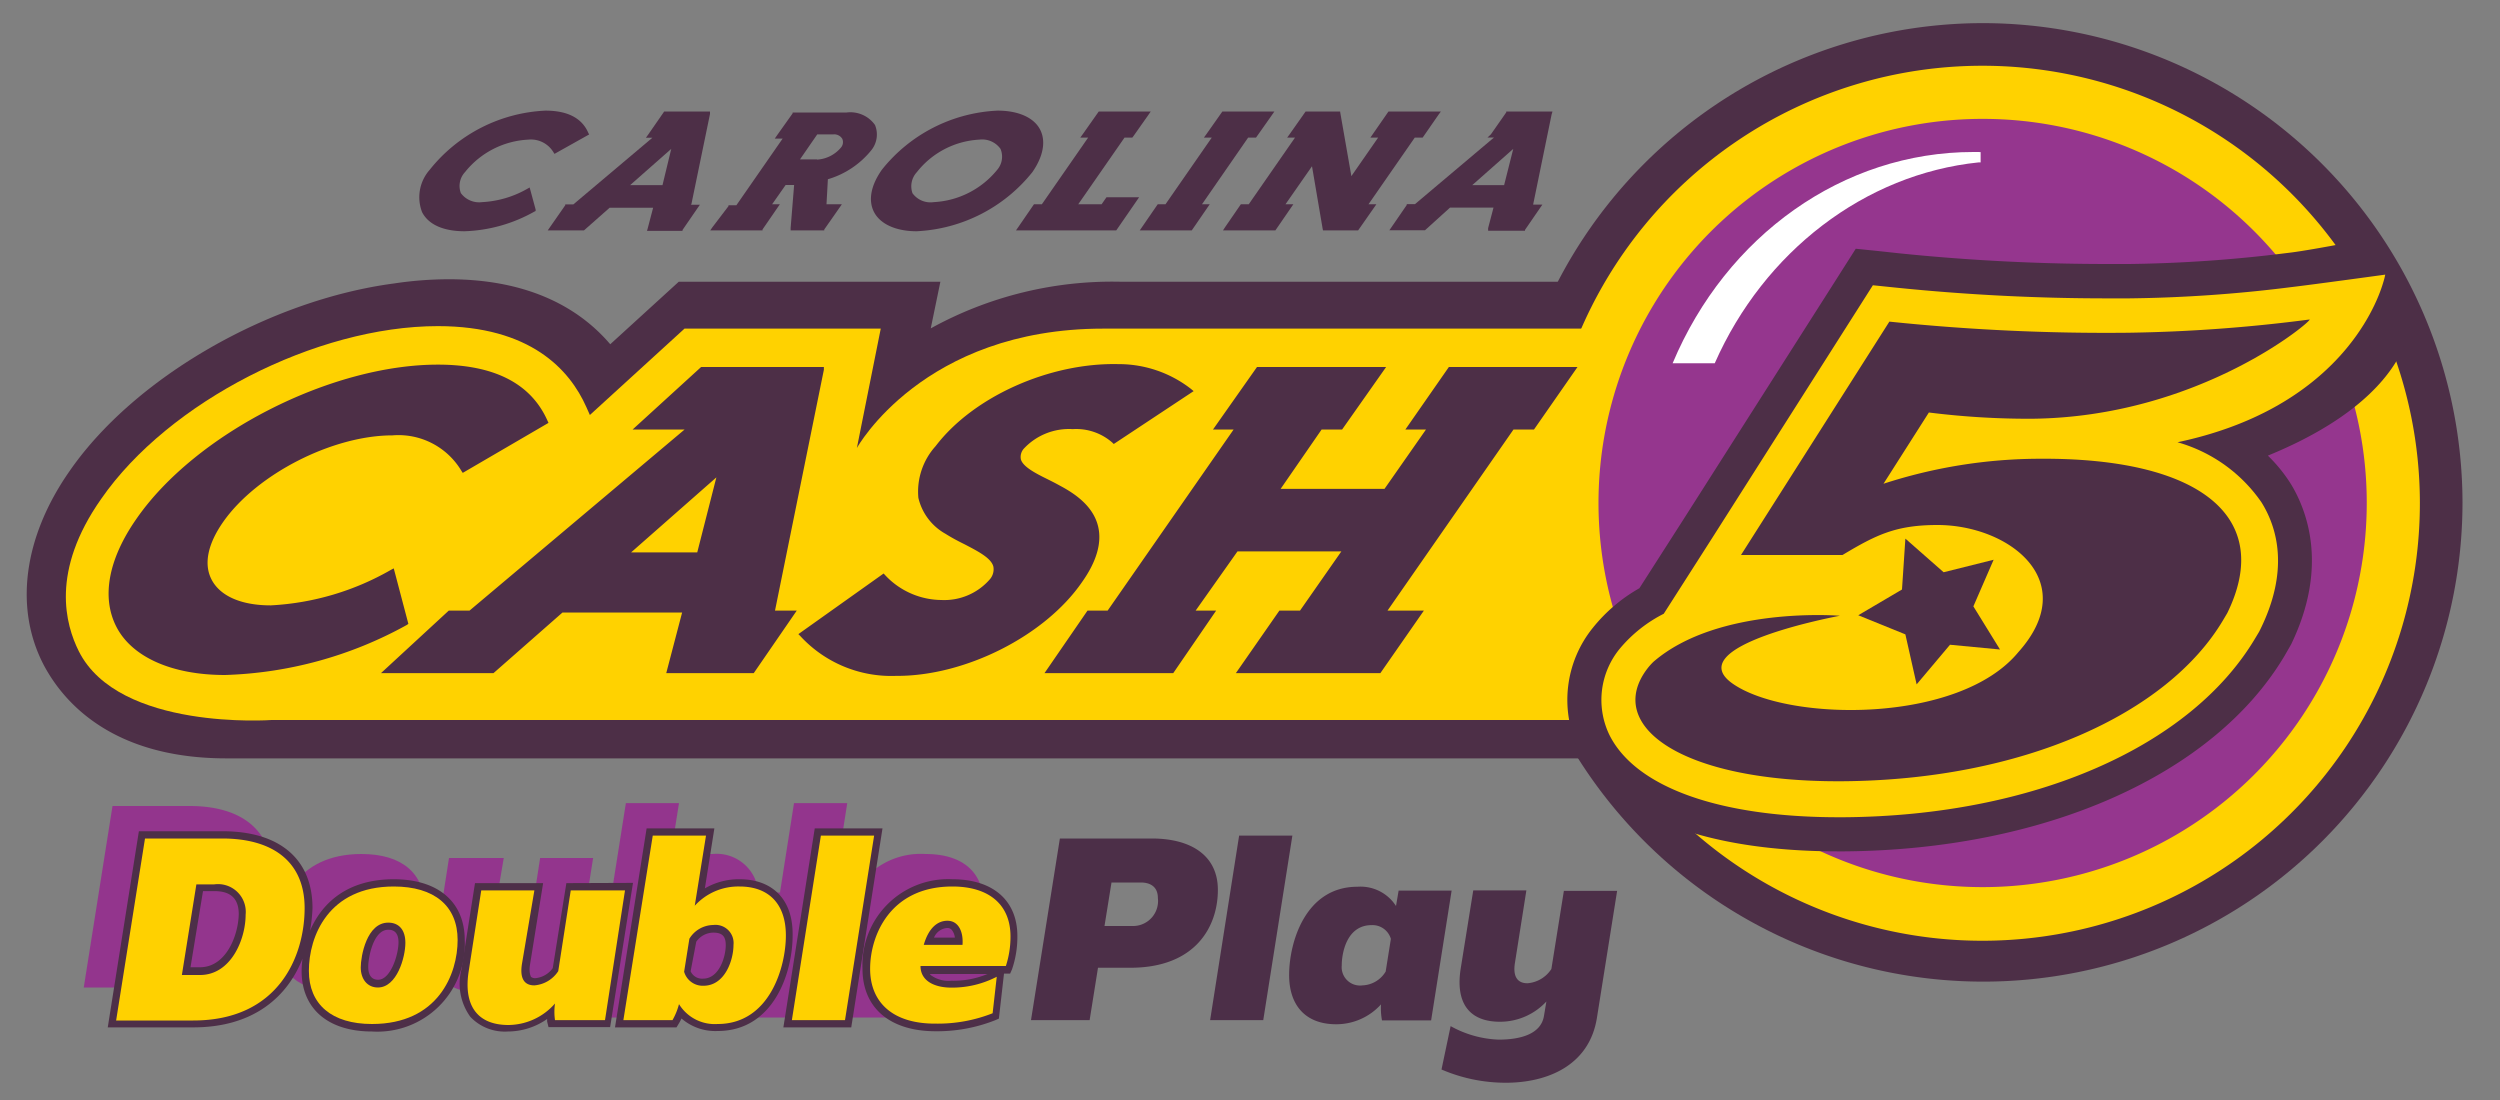 <svg id="Cash5" xmlns="http://www.w3.org/2000/svg" viewBox="0 0 200 88">
  <rect x="0" y="0" width="200" height="88" fill="#808080" stroke="none"/>
  <g id="Double_Play_-_in_logo" data-name="Double Play - in logo">
    <g>
      <g>
        <path d="M84.79,67.08h7.35c3.19,0,5.29,1.39,5.29,4.11,0,2.93-1.78,6.23-7,6.23H87.84l-.67,4.19H82.48Zm5.91,7a2,2,0,0,0,1.93-2.24c0-.85-.54-1.24-1.37-1.24H88.92l-.56,3.48Z" fill="#4c2f48"/>
        <path d="M99.13,66.85h4.26l-2.33,14.76H96.81Z" fill="#4c2f48"/>
        <path d="M103.13,78c0-2.58,1.28-7.06,5.46-7.06a3.37,3.37,0,0,1,3.09,1.54l.21-1.23h4.24l-1.64,10.38h-3.93a5.24,5.24,0,0,1-.08-1.28,4.82,4.82,0,0,1-3.64,1.59C104.46,81.92,103.13,80.45,103.13,78Zm7.72-.25.42-2.64a1.53,1.53,0,0,0-1.54-1.1c-2,0-2.39,2.24-2.39,3.22A1.47,1.47,0,0,0,109,78.83,2.26,2.26,0,0,0,110.85,77.73Z" fill="#4c2f48"/>
        <path d="M115.32,85.56l.73-3.47a8.5,8.5,0,0,0,3.84,1.08c1.64,0,3.39-.39,3.63-1.91l.19-1.14A5.06,5.06,0,0,1,120,81.74c-2.5,0-3.58-1.54-3.14-4.28l1-6.23h4.25L121.2,77c-.17,1,.1,1.66,1,1.66a2.51,2.51,0,0,0,1.91-1.14l1-6.25h4.26l-1.62,10.18c-.62,3.82-4,5.17-7.29,5.17A13,13,0,0,1,115.32,85.56Z" fill="#4c2f48"/>
      </g>
      <g>
        <path d="M15.17,64.48H9L6.7,79h6.17c6.83,0,8.9-5.11,8.9-9C21.77,66.41,19.32,64.48,15.17,64.48ZM12,75.36l1.17-7.24h1.41A2.2,2.2,0,0,1,17,70.36H14.26v4.72h.39a2.88,2.88,0,0,1-1.26.28Z" fill="#93358d"/>
        <path d="M28.91,68.32c-5.26,0-6.79,4-6.79,6.75s1.82,4.26,5,4.26c5.3,0,6.85-4,6.85-6.73S32.17,68.32,28.91,68.32Zm-1.27,8.1c-.85,0-1.37-.62-1.37-1.62s.48-3.59,2.2-3.59c.87,0,1.37.62,1.37,1.62C29.84,74,29.15,76.42,27.64,76.42Z" fill="#93358d"/>
        <path d="M43.21,68.64l-1,6.45a2.51,2.51,0,0,1-1.91,1.15c-.93,0-1.18-.67-1-1.69l1-5.91H35.92l-1,6.43c-.44,2.74.66,4.28,3.17,4.28a5,5,0,0,0,3.72-1.66,4.64,4.64,0,0,0,0,1.33h4l1.64-10.38Z" fill="#93358d"/>
        <path d="M78.6,71.4c-.38-2-2-3.08-4.56-3.08a6.07,6.07,0,0,0-5.67,3.08H66.66l1.12-7.15H63.52L62.4,71.4H60.67A3.35,3.35,0,0,0,57,68.32a4.68,4.68,0,0,0-3.57,1.54l.89-5.61H50.07L48.94,71.4H47.13v10H79v-10Zm-5-.34a1,1,0,0,1,.78.34H72.68A1.52,1.52,0,0,1,73.63,71.06Z" fill="#93358d"/>
      </g>
      <g>
        <path d="M31.5,70.34c-3.82,0-5.79,2-6.7,4.12A12.52,12.52,0,0,0,25,72.64c0-3.9-2.62-6.14-7.18-6.14H11.11L8.62,82.19h6.84c4.88,0,7.56-2.5,8.74-5.5a8.52,8.52,0,0,0-.07,1c0,3,2.11,4.83,5.63,4.83a7,7,0,0,0,7.42-7.3C37.18,72.16,35.06,70.34,31.5,70.34ZM16,77.38h-.76l1-6.09h.92c1.3,0,1.94.6,1.94,1.85C19.06,74.85,18.08,77.38,16,77.38Zm15.08-3c.53,0,.8.35.8,1,0,1-.63,3-1.63,3-.65,0-.79-.57-.79-1C29.44,76.73,29.83,74.38,31.06,74.38Z" fill="#4d2f48"/>
        <path d="M45.31,70.65l-1.09,6.8a1.92,1.92,0,0,1-1.36.8.51.51,0,0,1-.39-.11c0-.06-.17-.28-.08-.9l1.06-6.59H38l-1.09,6.93a4.53,4.53,0,0,0,.72,3.77,3.79,3.79,0,0,0,3,1.17,5.5,5.5,0,0,0,3.14-1c0,.08,0,.14,0,.2l.11.45h4.93l1.83-11.54Z" fill="#4d2f48"/>
        <path d="M59.16,70.34a5.38,5.38,0,0,0-2.77.73l.76-4.8H51.73L49.2,82.19h4.92l.17-.28a4.19,4.19,0,0,0,.23-.43,4.13,4.13,0,0,0,2.89,1c4.43,0,6-4.58,6-7.66C63.45,72,61.84,70.34,59.16,70.34Zm-3.46,5a1.68,1.68,0,0,1,1.36-.73c.73,0,1,.3,1,1,0,.94-.53,2.68-1.81,2.68a1,1,0,0,1-1-.59Z" fill="#4d2f48"/>
        <polygon points="65.18 66.27 62.67 82.19 68.1 82.19 70.6 66.27 65.18 66.27" fill="#4d2f48"/>
        <path d="M76.19,70.34A6.86,6.86,0,0,0,69,77.5c0,3.13,2.19,5,5.85,5a12.59,12.59,0,0,0,4.76-.88l.3-.13.41-3.6h.49l.15-.34a8,8,0,0,0,.43-2.6C81.42,72.06,79.46,70.34,76.19,70.34Zm-.42,3.9a.45.45,0,0,1,.37.15,1.18,1.18,0,0,1,.25.62H74.72A1.23,1.23,0,0,1,75.77,74.24Zm.34,4.22A2.4,2.4,0,0,1,74.45,78l-.06-.08H79A7.13,7.13,0,0,1,76.11,78.46Z" fill="#4d2f48"/>
      </g>
      <g>
        <path d="M11.6,67.08h6.17c4.15,0,6.6,1.93,6.6,5.56,0,3.86-2.08,9-8.91,9H9.29ZM16,78c2.49,0,3.65-2.87,3.65-4.82a2.22,2.22,0,0,0-2.51-2.43H15.71L14.55,78Z" fill="#ffd100"/>
        <path d="M24.71,77.67c0-2.74,1.54-6.75,6.79-6.75,3.26,0,5.11,1.56,5.11,4.28s-1.56,6.72-6.85,6.72C26.54,81.92,24.71,80.35,24.71,77.67Zm7.72-2.25c0-1-.49-1.61-1.37-1.61-1.72,0-2.2,2.67-2.2,3.59S29.38,79,30.23,79C31.75,79,32.43,76.59,32.43,75.42Z" fill="#ffd100"/>
        <path d="M37.5,77.67l1-6.44h4.25l-1,5.92c-.15,1,.1,1.68,1,1.68a2.51,2.51,0,0,0,1.91-1.14l1-6.46H50L48.4,81.61h-4a4.64,4.64,0,0,1,0-1.33A5,5,0,0,1,40.68,82C38.16,82,37.06,80.41,37.5,77.67Z" fill="#ffd100"/>
        <path d="M54.32,80.33a5.23,5.23,0,0,1-.52,1.28H49.87l2.35-14.76h4.26l-.9,5.61a4.71,4.71,0,0,1,3.58-1.54c2.38,0,3.71,1.43,3.71,3.92s-1.28,7.08-5.46,7.08A3.36,3.36,0,0,1,54.32,80.33Zm4.36-4.74A1.45,1.45,0,0,0,57.06,74a2.27,2.27,0,0,0-1.91,1.1l-.42,2.64a1.55,1.55,0,0,0,1.56,1.12C58,78.85,58.68,76.8,58.68,75.59Z" fill="#ffd100"/>
        <path d="M65.67,66.85h4.26L67.6,81.61H63.35Z" fill="#ffd100"/>
        <path d="M69.61,77.5c0-2.64,1.58-6.58,6.58-6.58,2.91,0,4.65,1.43,4.65,4a7.54,7.54,0,0,1-.37,2.36H73.64c0,1.21,1.14,1.73,2.47,1.73a7.76,7.76,0,0,0,3.63-.87l-.33,2.92a11.9,11.9,0,0,1-4.53.83C71.46,81.92,69.61,80.22,69.61,77.5ZM77,75.59c.08-1-.29-1.93-1.21-1.93-.76,0-1.49.54-1.89,1.93Z" fill="#ffd100"/>
      </g>
    </g>
  </g>
  <g>
    <path d="M69.72,12A2,2,0,0,0,70,10a2.41,2.41,0,0,0-2.27-1H63.41l0,.07-1.25,1.76-.18.26h.63l-3.7,5.33h-.63l0,.07L57,18.17l-.18.26H61l0-.07,1.21-1.76.18-.26h-.62l1.08-1.54h.68l-.28,3.45v.18h2.69l0-.07,1.23-1.76.18-.26H66.12l.11-2A7,7,0,0,0,69.72,12Zm-4.36.75H64l1.38-2h1.29a.76.76,0,0,1,.71.35.66.66,0,0,1-.1.7A2.7,2.7,0,0,1,65.36,12.77Z" fill="#4d2f47"/>
    <path d="M55.31,16.34,56.8,9.12l0-.2H53.13L53.08,9l-1.22,1.76-.19.26h.52l-6.32,5.33h-.65l0,.07L44,18.17l-.18.26h2.9l0,0,2.05-1.81h3.48l-.43,1.64-.06.21h2.84l0-.07,1.21-1.76.18-.26h-.74ZM53,14.81H50.41l3.29-2.9Z" fill="#4d2f47"/>
    <path d="M82.59,13.77c.88-1.27,1.1-2.49.61-3.42s-1.71-1.5-3.39-1.5a12.55,12.55,0,0,0-9.26,4.73c-.89,1.26-1.11,2.47-.62,3.4s1.72,1.52,3.4,1.52A12.62,12.62,0,0,0,82.59,13.77Zm-2.81-.19a7,7,0,0,1-5.08,2.59A1.78,1.78,0,0,1,73,15.46a1.66,1.66,0,0,1,.35-1.69,6.82,6.82,0,0,1,5-2.6,1.8,1.8,0,0,1,1.69.74A1.61,1.61,0,0,1,79.78,13.58Z" fill="#4d2f47"/>
    <path d="M42.43,15.21,42.37,15l-.18.1a8.11,8.11,0,0,1-3.62,1.07,1.82,1.82,0,0,1-1.7-.72,1.62,1.62,0,0,1,.33-1.68,6.92,6.92,0,0,1,5.07-2.6,2.1,2.1,0,0,1,2,1l.09.14.14-.08L47,10.83l.13-.07-.07-.14c-.51-1.18-1.67-1.77-3.42-1.77a12.57,12.57,0,0,0-9.26,4.73,3.31,3.31,0,0,0-.61,3.4c.52,1,1.72,1.52,3.4,1.52a12.14,12.14,0,0,0,5.56-1.56l.12-.06,0-.12Z" fill="#4d2f47"/>
    <polygon points="109.48 16.34 113.18 11.01 113.72 11.01 113.81 11.01 113.86 10.94 115.08 9.18 115.27 8.92 114.95 8.92 111.17 8.92 111.08 8.92 111.03 8.99 109.81 10.75 109.63 11.01 109.95 11.01 110.25 11.01 108.11 14.09 107.23 9.06 107.21 8.92 107.07 8.92 104.53 8.92 104.45 8.92 104.4 8.99 103.16 10.75 102.97 11.01 103.29 11.01 103.6 11.01 99.9 16.34 99.36 16.34 99.27 16.34 99.22 16.41 98.01 18.17 97.84 18.43 98.15 18.43 101.94 18.43 102.03 18.43 102.08 18.36 103.29 16.6 103.47 16.34 103.15 16.34 102.84 16.34 104.96 13.3 105.81 18.29 105.84 18.43 105.98 18.43 108.56 18.43 108.65 18.43 108.7 18.36 109.93 16.6 110.11 16.34 109.79 16.34 109.48 16.34" fill="#4d2f47"/>
    <path d="M124.2,8.92h-3.7l0,.07-1.23,1.76L119,11h.52l-6.32,5.33h-.66l0,.07-1.21,1.76-.18.26H114l0,0,2-1.81h3.48l-.43,1.64,0,.21H122l0-.07,1.21-1.76.18-.26h-.74l1.48-7.22Zm-3.87,5.89h-2.55l3.28-2.9Z" fill="#4d2f47"/>
    <polygon points="88.61 15.78 88.52 15.78 88.47 15.85 88.13 16.34 86.26 16.34 89.96 11.01 90.5 11.01 90.58 11.01 90.64 10.94 91.88 9.18 92.06 8.92 91.74 8.92 87.98 8.92 87.9 8.92 87.85 8.99 86.61 10.75 86.42 11.01 86.74 11.01 87.05 11.01 83.35 16.34 82.81 16.34 82.72 16.34 82.67 16.41 81.46 18.17 81.28 18.43 81.6 18.43 89.22 18.43 89.3 18.43 89.35 18.36 90.95 16.04 91.13 15.78 90.81 15.78 88.61 15.78" fill="#4d2f47"/>
    <polygon points="96.16 16.34 99.85 11.01 100.39 11.01 100.48 11.01 100.53 10.94 101.77 9.18 101.95 8.92 101.63 8.92 97.88 8.92 97.79 8.92 97.74 8.99 96.5 10.75 96.31 11.01 96.64 11.01 96.94 11.01 93.24 16.34 92.7 16.34 92.62 16.34 92.57 16.41 91.36 18.17 91.18 18.43 91.5 18.43 95.25 18.43 95.34 18.43 95.39 18.36 96.6 16.6 96.78 16.34 96.46 16.34 96.16 16.34" fill="#4d2f47"/>
  </g>
  <path d="M158.62,1.85A38.34,38.34,0,1,0,197,40.19,38.41,38.41,0,0,0,158.62,1.85Z" fill="#4d2f47"/>
  <path d="M89.73,22.54a30.08,30.08,0,0,0-15.27,3.73l.77-3.73H54.3l-5.48,5c-2.25-2.64-6.17-5.2-12.93-5.2a29.92,29.92,0,0,0-4.39.34c-9.86,1.31-20.69,7.43-25.93,15-3.7,5.29-4.45,11-2.05,15.56C5,56,8.79,60.67,18.12,60.67l.7,0c.62,0,1.22,0,1.77,0,1,0,1.81,0,2.14,0H129.11V22.54Z" fill="#4d2f47"/>
  <path d="M193.59,40.19a35,35,0,1,1-35-34.93A35,35,0,0,1,193.59,40.19Z" fill="#ffd200"/>
  <path d="M88.25,26.29c-14.43,0-19.7,9.55-19.7,9.55l1.91-9.55H54.76L47.19,33.2l-.28-.63c-1.33-3-4.48-6.48-11.88-6.48-9.73,0-21.55,6.06-26.92,13.8C4,45.72,5.26,50,6.3,52.09c3.2,6.4,15.43,5.51,15.43,5.51H129.11V26.29Z" fill="#ffd200"/>
  <path d="M189.34,40.19A30.73,30.73,0,1,1,158.62,9.51,30.71,30.71,0,0,1,189.34,40.19Z" fill="#95368e"/>
  <path d="M158.29,12.16h-.42c-10.42,0-19.77,6.68-24.06,16.9h3.37c3.94-8.93,12-15.13,21.12-16.07h.15l0-.82Z" fill="#fff"/>
  <path d="M32.67,49.91,31.5,45.47l-.21.11a21.53,21.53,0,0,1-9.63,2.85c-2.34,0-4-.73-4.7-2s-.34-2.91.89-4.67c2.67-3.82,8.74-6.93,13.54-6.93a5.86,5.86,0,0,1,5.53,2.85l.1.15,6.86-4-.07-.15c-1.32-3-4.27-4.51-8.78-4.51-8.58,0-19.4,5.53-24.11,12.33-2.26,3.23-2.83,6.31-1.59,8.68S13.72,54,18,54A32,32,0,0,0,32.54,50Zm0,0L31.5,45.47l-.21.11a21.53,21.53,0,0,1-9.63,2.85c-2.34,0-4-.73-4.7-2s-.34-2.91.89-4.67c2.67-3.82,8.74-6.93,13.54-6.93a5.86,5.86,0,0,1,5.53,2.85l.1.15,6.86-4-.07-.15c-1.32-3-4.27-4.51-8.78-4.51-8.58,0-19.4,5.53-24.11,12.33-2.26,3.23-2.83,6.31-1.59,8.68S13.72,54,18,54A32,32,0,0,0,32.54,50Zm0,0L31.5,45.47l-.21.11a21.53,21.53,0,0,1-9.63,2.85c-2.34,0-4-.73-4.7-2s-.34-2.91.89-4.67c2.67-3.82,8.74-6.93,13.54-6.93a5.86,5.86,0,0,1,5.53,2.85l.1.15,6.86-4-.07-.15c-1.32-3-4.27-4.51-8.78-4.51-8.58,0-19.4,5.53-24.11,12.33-2.26,3.23-2.83,6.31-1.59,8.68S13.72,54,18,54A32,32,0,0,0,32.54,50Zm53.89-3.34c1.17-1.65,1.6-3.15,1.29-4.45-.4-1.69-1.95-2.68-3.08-3.28-.32-.18-.66-.35-1-.52-1-.49-1.94-1-2.1-1.57a1,1,0,0,1,.22-.84,4.94,4.94,0,0,1,3.93-1.58A4.38,4.38,0,0,1,89,35.42l.1.1,6.39-4.23-.19-.16a9.4,9.4,0,0,0-5.83-2C84,29,77.88,31.71,74.85,35.69a5.43,5.43,0,0,0-1.38,4.14,4.46,4.46,0,0,0,2.18,2.88c.49.31,1,.58,1.53.84,1.09.57,2.12,1.1,2.29,1.78a1.22,1.22,0,0,1-.27,1A4.82,4.82,0,0,1,75.31,48a6.23,6.23,0,0,1-4.51-2l-.11-.12-6.82,4.85.15.15a9.89,9.89,0,0,0,7.66,3.19C77.2,54.11,83.6,50.87,86.56,46.57Zm29.35-17.21-3.48,5h1.65l-3.32,4.75h-8.31l3.28-4.75h1.64l3.52-5H100.56l-3.52,5h1.65L88.61,48.85H87l-3.44,5H93.86l3.43-5H95.65L99,44.11h8.31L104,48.85h-1.65l-3.48,5h11.56l3.48-5H111l10.08-14.49h1.64l3.48-5Zm-50,.22,0-.22H56.09l-5.48,5h4.16L37.56,48.85H35.9l-5.42,5h9L45,49h9.57L53.3,53.85h7l3.44-5H62ZM55.78,44.19H50.49l6.82-6Z" fill="#4d2f47"/>
  <path d="M188.77,19.24s-4.21.83-5.8,1a111.37,111.37,0,0,1-12.65.88H169a163.85,163.85,0,0,1-17.11-.86l-1.75-.19-1.68-.17-.91,1.43-.94,1.48L134.71,41.5l-3.56,5.56a12.93,12.93,0,0,0-3.71,3.15A9.17,9.17,0,0,0,126.31,60c2.6,5.23,10,8.11,20.79,8.11h.43c16.05-.12,29.54-6.1,35.22-15.62l.54-.94c3-6.21,1.27-10.69,0-12.8a12.34,12.34,0,0,0-1.86-2.3c12.21-5,11.46-11.45,11.46-11.45C192.14,22.69,191.55,20.32,188.77,19.24Z" fill="#4d2f47"/>
  <path d="M190.66,22.59a5.64,5.64,0,0,0,.16-.62s-5.89.81-7.53,1a112.81,112.81,0,0,1-12.95.9H169A166.45,166.45,0,0,1,151.58,23l-1.75-.18-.94,1.48L137,43,133.1,49.1a11.11,11.11,0,0,0-3.48,2.75,6.45,6.45,0,0,0-.87,6.94c2.09,4.19,8.78,6.59,18.35,6.59h.42c15.09-.11,27.69-5.59,32.88-14.29l.33-.55.05-.1.05-.1c2.34-4.76,1.34-8.15.09-10.15a12.18,12.18,0,0,0-6.72-4.81C186.65,32.75,190,24.85,190.66,22.59Z" fill="#ffd200"/>
  <path d="M162.47,33.5c13.54-.1,22.69-8,22.29-7.94a125.24,125.24,0,0,1-14.54,1.06,167.77,167.77,0,0,1-19.07-.89L139.28,44.4l8.12,0C150.1,42.78,151.68,42,155,42c5.71,0,11.58,4.47,6.46,10.18-4.75,5.75-18.42,5.57-22.82,2.53s8.35-5.41,8.55-5.45h0s-9.72-.8-14.91,3.68h0a5,5,0,0,0-.5.56c-3.44,4.53,2.67,9.08,15.62,9,14.37-.1,26-5.37,30.46-12.91l.32-.54c3.76-7.68-2.16-12.45-15.06-12.35a40.57,40.57,0,0,0-12.44,2L154.31,33A64.48,64.48,0,0,0,162.47,33.5Z" fill="#4d2f47"/>
  <path d="M157.87,48.51l1.62-3.73-4,1-3.06-2.69s-.25,3.67-.27,4.07l-3.5,2.06,3.77,1.53c.1.41.9,4,.9,4L156,51.58l4,.38Z" fill="#4d2f47"/>
</svg>
